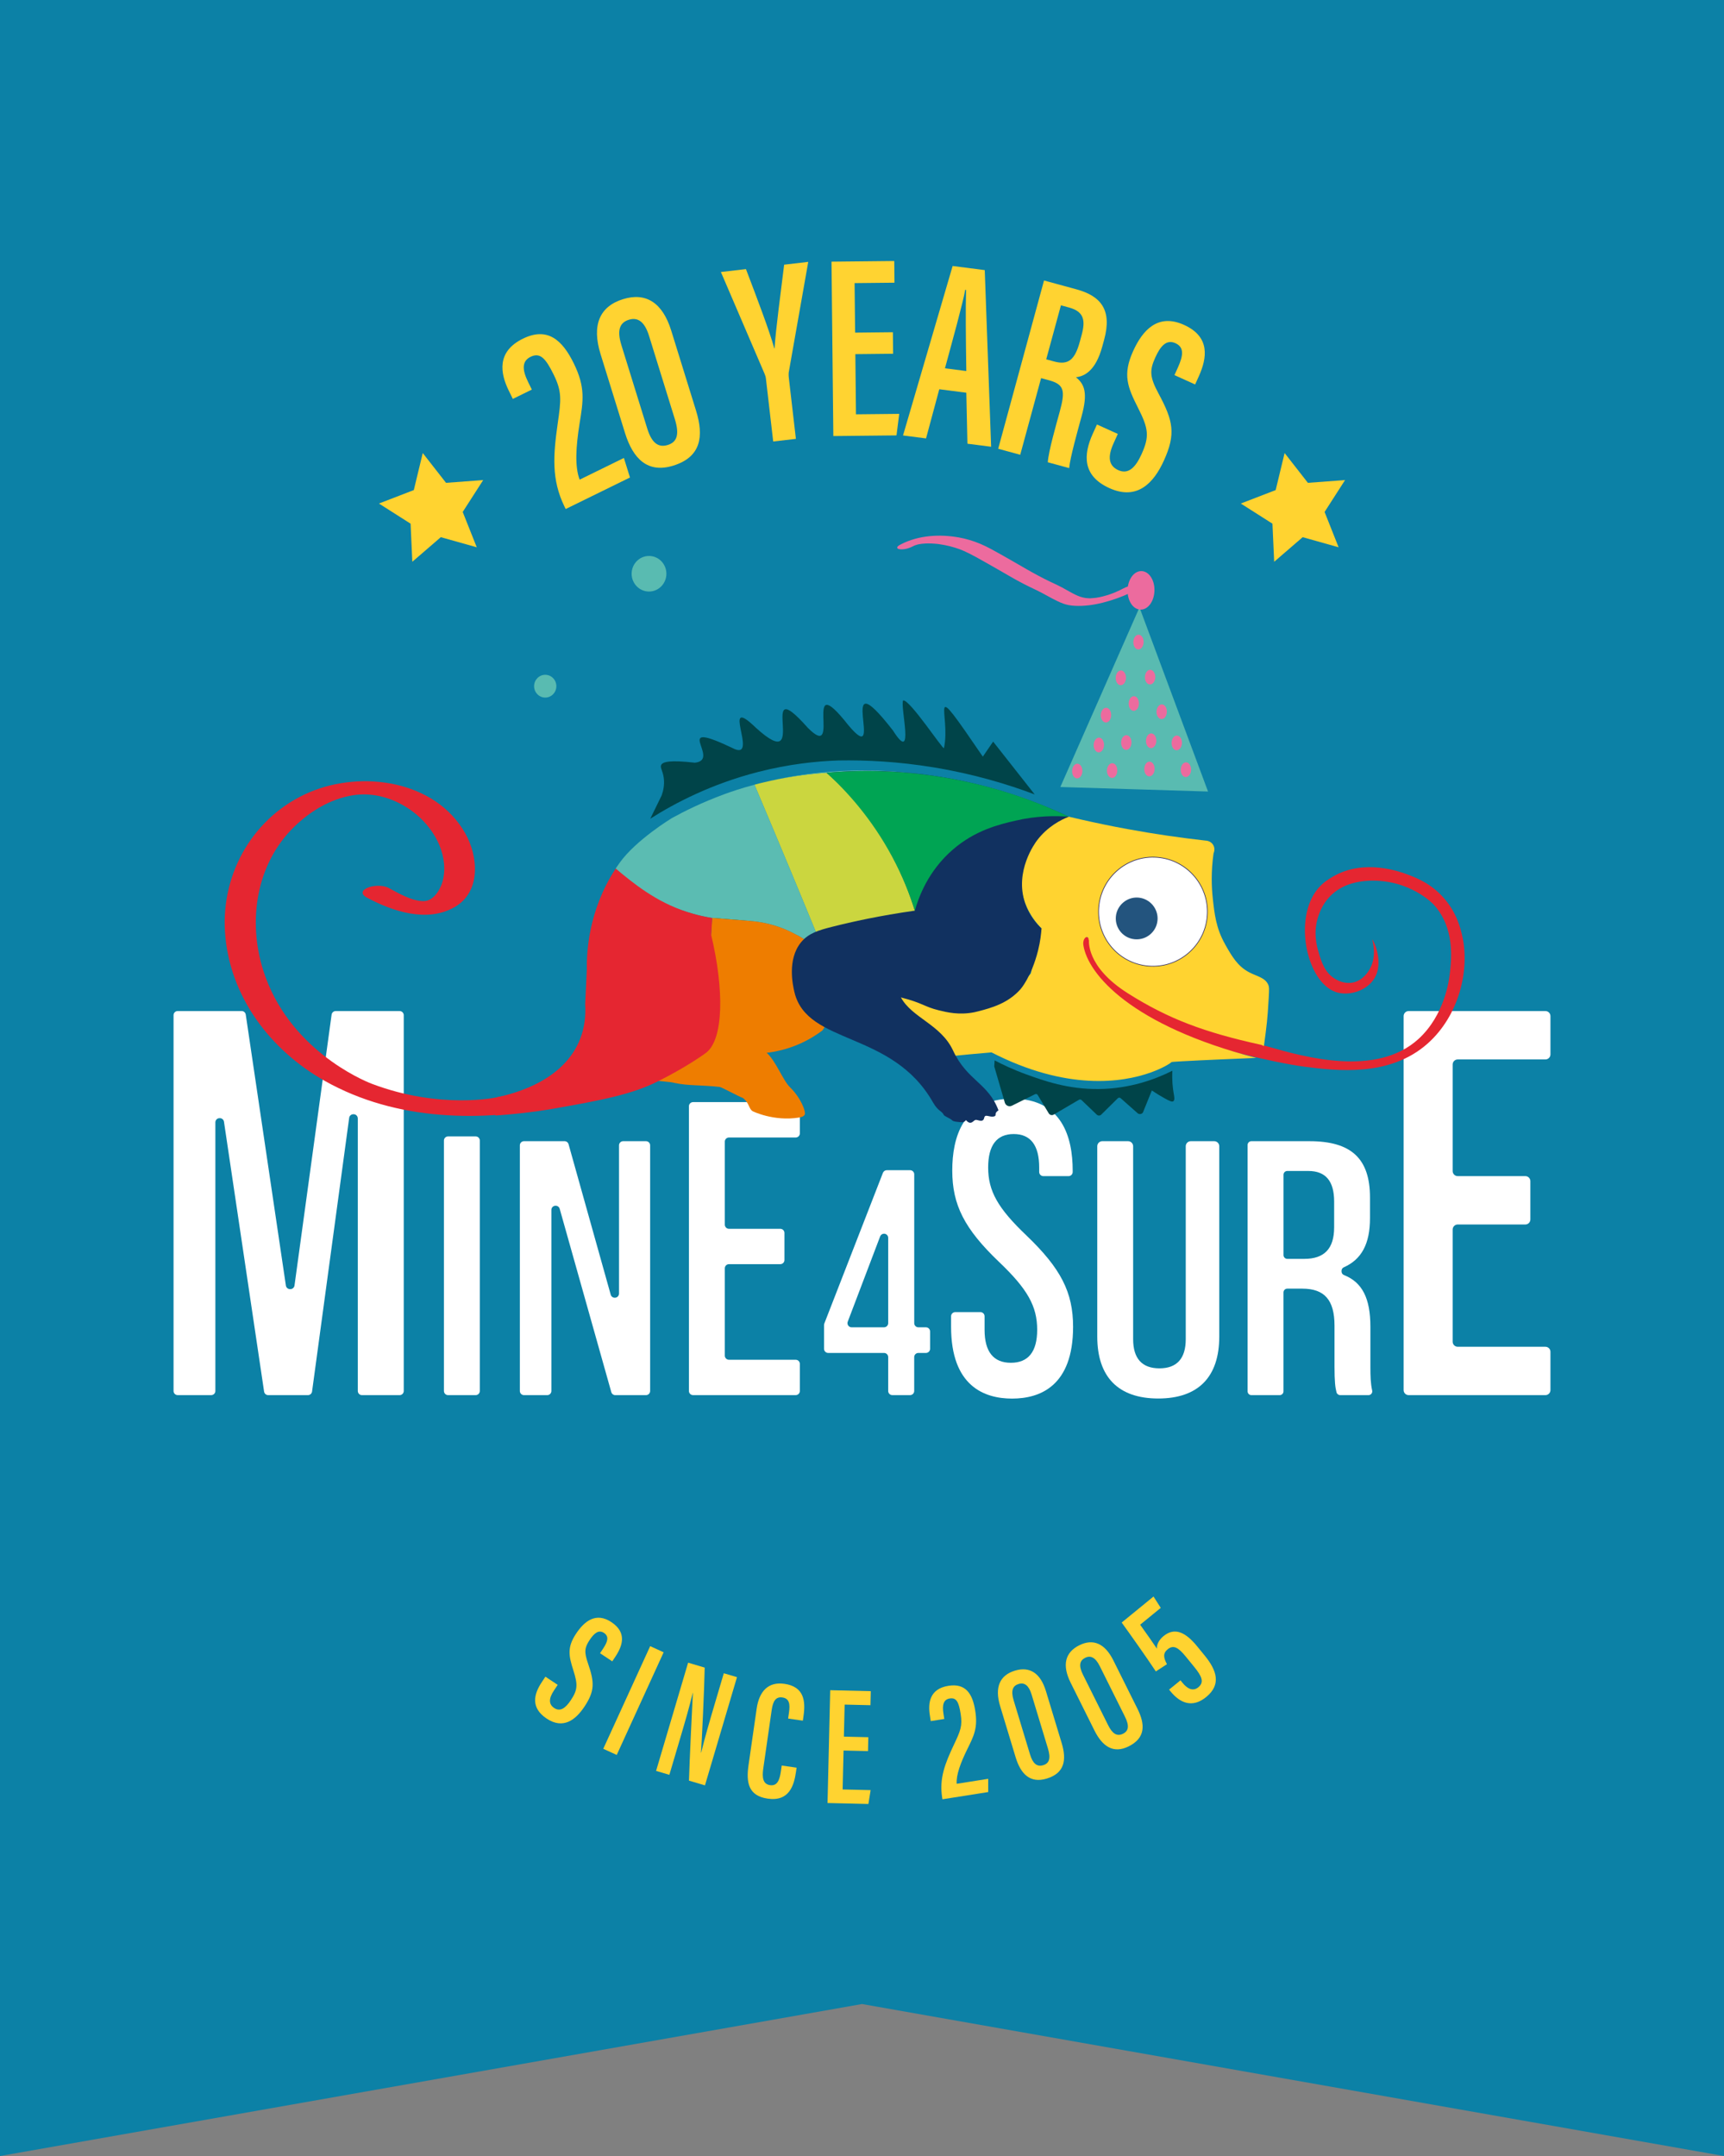 <svg width="1202" height="1503" viewBox="0 0 1202 1503" fill="none" xmlns="http://www.w3.org/2000/svg">
<rect x="0" y="0" width="1202" height="1503" fill="#808080" stroke="none"/>
<g clip-path="url(#clip0_2_604)">
<path d="M1202 1503L601 1397.04L0 1503V698.52V0H601H1202V698.52V1503Z" fill="#0C81A6"/>
<path d="M249.47 779.66V969.68C249.47 971.28 250.77 972.57 252.36 972.57H278.61C280.21 972.57 281.5 971.27 281.5 969.68V707.71C281.5 706.11 280.2 704.82 278.61 704.82H234.07C232.62 704.82 231.4 705.89 231.2 707.32L205.33 896.17C205.13 897.6 203.91 898.67 202.46 898.67H202.18C200.75 898.67 199.53 897.62 199.32 896.2L171.34 707.28C171.13 705.86 169.91 704.81 168.48 704.81H123.89C122.29 704.81 121 706.11 121 707.7V969.67C121 971.27 122.3 972.56 123.89 972.56H147.27C148.87 972.56 150.16 971.26 150.16 969.67V782.38C150.16 780.78 151.46 779.49 153.05 779.49H153.3C154.73 779.49 155.95 780.54 156.16 781.96L184.13 970.1C184.34 971.52 185.56 972.57 186.99 972.57H214.7C216.15 972.57 217.37 971.5 217.57 970.06L243.45 779.26C243.64 777.83 244.87 776.75 246.32 776.75H246.56C248.16 776.75 249.45 778.05 249.45 779.64L249.47 779.66Z" fill="white"/>
<path d="M429 972.57H450.4C452 972.57 453.29 971.27 453.29 969.68V798.43C453.29 796.83 451.99 795.54 450.4 795.54H434.48C432.88 795.54 431.59 796.84 431.59 798.43V901.77C431.59 903.37 430.29 904.66 428.7 904.66H428.59C427.29 904.66 426.15 903.8 425.8 902.55L396.41 797.65C396.06 796.4 394.92 795.54 393.62 795.54H365.34C363.74 795.54 362.45 796.84 362.45 798.43V969.68C362.45 971.28 363.75 972.57 365.34 972.57H381.54C383.14 972.57 384.43 971.27 384.43 969.68V843.42C384.43 841.82 385.73 840.53 387.32 840.53H387.43C388.73 840.53 389.86 841.39 390.22 842.64L426.21 970.47C426.56 971.72 427.7 972.58 429 972.58V972.57Z" fill="white"/>
<path d="M557.67 790.06V771.19C557.67 769.59 556.37 768.3 554.78 768.3H483.22C481.62 768.3 480.33 769.6 480.33 771.19V969.67C480.33 971.27 481.63 972.56 483.22 972.56H554.78C556.38 972.56 557.67 971.26 557.67 969.67V950.8C557.67 949.2 556.37 947.91 554.78 947.91H508.24C506.64 947.91 505.35 946.61 505.35 945.02V884.16C505.35 882.56 506.65 881.27 508.24 881.27H544.04C545.64 881.27 546.93 879.97 546.93 878.38V859.51C546.93 857.91 545.63 856.62 544.04 856.62H508.24C506.64 856.62 505.35 855.32 505.35 853.73V795.86C505.35 794.26 506.65 792.97 508.24 792.97H554.78C556.38 792.97 557.67 791.67 557.67 790.08V790.06Z" fill="white"/>
<path d="M645.6 925.29H640.31C638.71 925.29 637.42 923.99 637.42 922.4V818.65C637.42 817.05 636.12 815.76 634.53 815.76H618.29C617.1 815.76 616.03 816.49 615.59 817.6L574.73 922.64C574.6 922.97 574.53 923.33 574.53 923.69V940.27C574.53 941.87 575.83 943.16 577.42 943.16H616.37C617.97 943.16 619.26 944.46 619.26 946.05V969.67C619.26 971.27 620.56 972.56 622.15 972.56H634.51C636.11 972.56 637.4 971.26 637.4 969.67V946.05C637.4 944.45 638.7 943.16 640.29 943.16H645.58C647.18 943.16 648.47 941.86 648.47 940.27V928.18C648.47 926.58 647.17 925.29 645.58 925.29H645.6ZM616.37 925.29H593.77C591.74 925.29 590.35 923.26 591.06 921.37L613.66 861.9C614.09 860.78 615.16 860.03 616.37 860.03C617.97 860.03 619.26 861.33 619.26 862.92V922.39C619.26 923.99 617.96 925.28 616.37 925.28V925.29Z" fill="white"/>
<path d="M715.66 861.27C695.7 842.28 688.96 830.32 688.96 813.86C688.96 798.4 694.95 790.56 706.75 790.56C718.55 790.56 724.54 798.4 724.54 813.86V817.01C724.54 818.61 725.84 819.9 727.43 819.9H745C746.6 819.9 747.89 818.6 747.89 817.01V815.96C747.89 793.13 740.61 765.91 705.91 765.91C671.21 765.91 663.93 793.13 663.93 815.96C663.93 839.99 672.44 856.64 696.44 879.61C716.4 898.6 723.14 910.56 723.14 927.02C723.14 942.28 716.97 950.02 704.8 950.02C692.63 950.02 686.46 942.28 686.46 927.02V917.59C686.46 915.99 685.16 914.7 683.57 914.7H666C664.4 914.7 663.11 916 663.11 917.59V924.93C663.11 966.29 686.24 974.98 705.64 974.98C725.04 974.98 748.17 966.3 748.17 924.93C748.17 900.9 739.66 884.25 715.66 861.28V861.27Z" fill="white"/>
<path d="M846.56 795.54H830.24C828.29 795.54 826.72 797.12 826.72 799.06V933.54C826.72 947.04 820.55 953.89 808.38 953.89C796.21 953.89 790.04 947.04 790.04 933.54V799.06C790.04 797.11 788.46 795.54 786.52 795.54H768.55C766.6 795.54 765.03 797.12 765.03 799.06V931.72C765.03 959.98 779.74 974.92 807.56 974.92C835.38 974.92 850.09 959.98 850.09 931.72V799.06C850.09 797.11 848.51 795.54 846.57 795.54H846.56Z" fill="white"/>
<path d="M934.4 972.57H954.13C955.82 972.57 957.07 971 956.7 969.35C955.58 964.35 955.46 959.19 955.46 953.07V924.94C955.46 905.02 949.77 893.89 937.02 888.85C936.01 888.45 935.35 887.48 935.35 886.39V885.87C935.35 884.83 935.96 883.88 936.92 883.46C949.38 877.93 955.18 867.03 955.18 849.15V834.83C955.18 807.66 942.15 795.54 912.93 795.54H872.49C871.03 795.54 869.85 796.72 869.85 798.18V969.93C869.85 971.39 871.03 972.57 872.49 972.57H892.22C893.68 972.57 894.86 971.39 894.86 969.93V900.98C894.86 899.52 896.04 898.34 897.5 898.34H907.97C923.51 898.34 930.44 906.3 930.44 924.16V952.81C930.44 963.07 930.97 967.38 931.84 970.61C932.15 971.76 933.2 972.56 934.39 972.56L934.4 972.57ZM930.18 855.66C930.18 870.41 923.37 877.58 909.36 877.58H897.52C896.06 877.58 894.88 876.4 894.88 874.94V818.94C894.88 817.48 896.06 816.3 897.52 816.3H912.12C924.28 816.3 930.19 823.3 930.19 837.69V855.66H930.18Z" fill="white"/>
<path d="M1081 735.02V708.34C1081 706.39 1079.42 704.82 1077.48 704.82H982.15C980.2 704.82 978.63 706.4 978.63 708.34V969.05C978.63 971 980.21 972.57 982.15 972.57H1077.48C1079.43 972.57 1081 970.99 1081 969.05V942.37C1081 940.42 1079.42 938.85 1077.48 938.85H1016.34C1014.39 938.85 1012.82 937.27 1012.82 935.33V857.13C1012.82 855.18 1014.4 853.61 1016.34 853.61H1063.48C1065.43 853.61 1067 852.03 1067 850.09V823.41C1067 821.46 1065.42 819.89 1063.48 819.89H1016.34C1014.39 819.89 1012.82 818.31 1012.82 816.37V742.07C1012.82 740.12 1014.4 738.55 1016.34 738.55H1077.48C1079.43 738.55 1081 736.97 1081 735.03V735.02Z" fill="white"/>
<path d="M331.64 792.2H312.41C310.814 792.2 309.52 793.494 309.52 795.09V969.68C309.52 971.276 310.814 972.57 312.41 972.57H331.64C333.236 972.57 334.53 971.276 334.53 969.68V795.09C334.53 793.494 333.236 792.2 331.64 792.2Z" fill="white"/>
<path d="M817.4 746.42C805.51 752.39 787.88 758.91 766.28 759.18C744.52 759.45 727.45 753.28 715.81 749.07C706.37 745.66 698.78 742.01 693.47 739.21C693.38 740.61 693.29 742 693.2 743.4C695.66 751.84 698.12 760.27 700.59 768.71C701.24 770.78 703.57 771.77 705.51 770.81L721.68 762.79C722.33 762.47 723.12 762.7 723.49 763.32L731.2 776.13C731.92 777.32 733.46 777.71 734.65 777.01L752.28 766.67C752.86 766.33 753.58 766.42 754.07 766.88L764.71 777.07C765.57 777.89 766.93 777.88 767.77 777.05L779.36 765.61C779.9 765.08 780.76 765.05 781.33 765.56L793.11 775.99C794.24 776.99 795.99 776.79 796.86 775.55C798.93 770.43 801.01 765.32 803.08 760.2C806.5 762.49 809.44 764.22 811.58 765.42C815.91 767.85 817.26 768.25 818.06 767.69C819.26 766.85 818.67 764.24 818.26 761.88C817.62 758.17 817.06 752.99 817.4 746.42Z" fill="#004449"/>
<path d="M643.26 665.97C643.09 668 641.28 669.6 639.21 669.43L574.86 664.35C573.46 660.9 572.05 657.5 570.61 654.05C564.16 638.28 557.63 622.51 551.06 606.68C542.7 586.66 534.38 566.78 526.03 547.03C528.02 546.45 530.14 545.93 532.38 545.43C538.86 543.84 545.88 542.45 553.36 541.25C561.5 540 569.19 539.17 576.31 538.71C579.92 541.91 583.54 545.07 587.15 548.27C588.64 549.28 591.61 551.36 595.13 554.2C599.33 557.6 603.23 561.23 606.77 565.03C637.13 597.39 644.69 642.3 643.25 665.98L643.26 665.97Z" fill="#CBD63F"/>
<path d="M570.61 654.05C571.77 657.33 573.21 660.79 574.86 664.35L573.17 664.23C571.01 662.3 567.62 659.44 563.36 656.51C561.75 655.44 560.14 654.36 558.47 653.41C557.34 652.66 556.2 652.04 555 651.54C545.7 646.36 534.97 642.93 522.66 641.96L496.49 639.91V639.95C495.67 639.85 494.86 639.7 494.05 639.52C492.98 639.34 491.83 639.11 490.56 638.82C489.79 638.68 488.9 638.48 488.1 638.29C487.04 638.07 485.56 637.67 483.71 637.13C483.58 637.11 483.45 637.1 483.24 637.03C479.78 636.07 475.29 634.68 470.39 632.72C450.45 624.77 436.7 612.33 429.97 606.16C429.93 606.11 429.94 606.03 429.86 606.01C429.62 605.81 429.34 605.64 429.23 605.49C429.54 605.09 429.76 604.73 430.08 604.24C430.08 604.24 431.09 602.8 432.05 601.43C443.42 585.49 468.39 570.34 468.39 570.34C476.68 565.75 489.2 559.47 505.11 553.61C509.09 552.14 516.25 549.64 526.04 547.03C534.39 566.78 542.71 586.67 551.07 606.68C557.64 622.5 564.17 638.28 570.62 654.05H570.61Z" fill="#5BBCB2"/>
<path d="M723.45 563.61C678.11 548.47 636.14 551.38 606.78 565.02C603.24 561.22 599.34 557.59 595.14 554.19C591.61 551.35 588.65 549.28 587.16 548.26C583.55 545.06 579.93 541.9 576.32 538.7C569.2 539.16 561.5 539.99 553.37 541.24C545.89 542.44 538.87 543.83 532.39 545.42C560.38 538.54 605.26 532.21 657.8 542.44C674.1 545.66 697.17 551.59 723.45 563.6V563.61Z" fill="#5BBCB2"/>
<path d="M520.05 641.75C518.21 641.81 516.31 641.79 514.28 641.7H514.21C508.99 641.55 502.98 641.08 496.55 639.96H496.48V639.89L520.04 641.75H520.05Z" fill="#008D67"/>
<path d="M841.92 638.61C840.26 659.61 821.83 675.34 800.83 673.68C779.77 672.01 764.17 653.59 765.83 632.59C767.5 611.53 785.8 595.78 806.86 597.45C827.86 599.11 843.59 617.54 841.92 638.61Z" fill="#FFD330"/>
<path d="M841.92 638.61C840.26 659.61 821.83 675.34 800.83 673.68C779.77 672.01 764.17 653.59 765.83 632.59C767.5 611.53 785.8 595.78 806.86 597.45C827.86 599.11 843.59 617.54 841.92 638.61Z" fill="white" stroke="#23547E" stroke-width="0.9" stroke-miterlimit="10"/>
<path d="M777.99 639.11C777.35 647.18 783.34 654.15 791.33 654.78C799.4 655.42 806.41 649.47 807.05 641.41C807.68 633.49 801.7 626.37 793.63 625.73C785.64 625.1 778.62 631.19 777.99 639.11Z" fill="#23547E"/>
<path d="M841.92 638.61C840.26 659.61 821.83 675.34 800.83 673.68C779.77 672.01 764.17 653.59 765.83 632.59C767.5 611.53 785.8 595.78 806.86 597.45C827.86 599.11 843.59 617.54 841.92 638.61Z" fill="white" stroke="#272460" stroke-width="0.88" stroke-miterlimit="10"/>
<path d="M750.2 651.94C744.4 655.68 747.03 673.4 754.94 685.65C760.26 693.89 767.29 698.99 796.06 710.73C820.77 720.81 836.9 727.31 864.09 734.23C879.66 738.19 898.33 742.2 909.77 743.65C931.49 746.4 968.84 751.14 995.46 727.39C1017.28 707.93 1024.84 676.27 1019.54 652.64C1018.36 647.37 1015.73 636.27 1006.52 625.87C997.71 615.91 987.64 611.99 981.72 609.77C976.29 607.73 951.1 598.27 929.21 611.18C926.34 612.87 922.39 615.2 918.74 619.64C901.46 640.69 911.18 684.68 931.32 691.56C940.07 694.55 952.2 691.02 957.78 682.76C965.63 671.13 957.28 654.86 956.82 654.93C956.46 654.99 960.38 665.48 955.29 675.03C954.52 676.47 950.82 683.41 943.24 684.94C937.48 686.1 932.77 683.49 931.16 682.58C923.58 678.24 921.18 670.11 919.4 664.04C918.07 659.51 915.34 649.75 919.26 638.37C920.22 635.6 922.67 628.75 929.22 623.03C937.69 615.63 947.92 614.56 951.6 614.17C951.6 614.17 953.04 614.02 954.49 613.96C983.21 612.84 999.53 630.54 999.53 630.54C1014.58 646.87 1011.96 669.09 1010.8 678.97C1010.27 683.44 1007.21 707.57 989.06 724.22C959.63 751.2 909.01 736.73 884.28 729.67C850.87 720.12 825.5 703.46 811.34 693.99C774.88 669.62 757.44 647.26 750.2 651.93V651.94Z" fill="#E52631"/>
<path d="M800.83 673.67C779.77 672 764.17 653.58 765.83 632.58C767.5 611.52 785.8 595.77 806.86 597.44C827.86 599.1 843.59 617.53 841.92 638.6C840.26 659.6 821.83 675.33 800.83 673.67ZM854.12 658.18C847.83 647.04 846.75 637.14 845.55 626.07C844.75 618.67 844.26 607.89 846.1 594.88C846.19 594.7 847.56 591.74 845.78 588.9C844.01 586.07 840.77 586 840.56 586C823.4 584.08 805.19 581.48 786.1 577.97C763.65 573.85 742.74 569 723.51 563.82C719.58 572.7 717.32 580.45 715.97 586.12C712.62 600.16 708.61 616.13 715.67 631.96C718.84 639.07 723.13 644.17 726.14 647.26C726.14 647.26 725.39 650.8 725.36 651.07C724.81 653.32 724.31 655.35 723.7 657.85C719.24 676.14 719.03 677.51 718.78 678.3C718.78 678.3 718.74 678.42 718.7 678.53C718.23 679.87 699.3 700.97 654.39 698.6C630.15 697.32 619.77 690.07 615.88 694.92C612.64 698.97 615.12 709.87 638.43 739.14C650.76 737.58 663.37 736.18 676.26 734.96C681.32 734.48 686.33 734.04 691.31 733.64C743.67 760.54 782.45 754.71 802.16 747.71C811.18 744.48 816.2 741.08 816.73 740.44C816.95 740.25 819.95 740.08 824.39 739.82C837.9 739.05 865.03 737.94 873.41 737.58H873.54C875.04 737.58 875.92 737.51 875.92 737.51C788.98 714.94 758.64 679.38 755.36 659.01C754.51 653.44 759.11 651.15 759.04 655.5L759.26 655.31C759.26 655.31 756.84 673.87 786.48 692.52C814.5 710.23 839.77 719.7 879.03 728.31C879.17 728.32 879.36 728.4 879.5 728.42C880.07 728.7 880.65 728.97 881.22 729.25C882.17 722.54 882.85 716.84 883.33 712.45C883.84 707.74 884.08 703.77 884.55 695.82C884.95 689.12 884.91 687.99 884.25 686.49C882.01 681.43 876.42 680.69 870.93 677.8C862.75 673.49 858.81 666.52 854.11 658.2L854.12 658.18Z" fill="#FFD330"/>
<path d="M777.99 639.11C777.35 647.18 783.34 654.15 791.33 654.78C799.4 655.42 806.41 649.47 807.05 641.41C807.68 633.49 801.7 626.37 793.63 625.73C785.64 625.1 778.62 631.19 777.99 639.11Z" fill="#23547E"/>
<path d="M721.42 553.83C711.76 541.55 702.09 529.26 692.43 516.98C690.03 520.48 687.63 523.97 685.24 527.47C644.96 468.44 663.3 497.71 658.14 521.52C657.48 522.82 634.32 487.58 629.7 488.26C627.33 492.01 638.22 533.93 622.64 509.32C580.79 455.43 618.7 538.03 591.51 505.58C557.95 462.95 587.92 532.25 563.29 507.44C525.68 465.02 566.18 542.86 527.11 507.42C501.88 482.96 528.57 528.88 512.36 522.25C465.64 499.79 503.6 529.72 484.46 531.69C467.33 529.75 462.03 530.98 460.98 533.3C460.1 535.24 462.09 537.19 462.77 542.22C463.44 547.17 462.4 551.48 461.31 554.52C458.67 559.92 456.02 565.33 453.38 570.73C470.67 559.76 495.98 546.5 528.62 538.13C549.86 532.69 568.99 530.65 584.62 530.13C603.38 529.8 625.95 530.82 651.16 534.98C678.97 539.56 702.63 546.73 721.45 553.83H721.42Z" fill="#004449"/>
<path d="M561.05 777.03C560.37 778.44 558.45 778.84 556.95 779.08C539.43 781.87 524.91 774.71 524.91 774.71C521.99 773.16 522.71 769.19 518 765.44C515.28 764.5 504.66 758.69 501.94 757.75C487.24 756.14 480.38 757.06 470.46 754.95C469.99 754.85 468.88 754.55 467.38 754.37C465.7 754.17 462.87 753.88 459.23 753.52L458.83 753.49C470.29 747.67 480.23 739.76 490.88 727.97L495.77 651.59L496.49 639.96V639.89L522.69 641.96C534.98 642.93 545.71 646.36 555.02 651.51C556.27 652.08 557.37 652.72 558.47 653.41C558.47 653.41 561.2 655 563.39 656.52C574.27 664.05 579.04 678.07 579.04 678.07C582.19 687.34 581.53 695.37 580.93 699.35C579.55 708.5 575.71 715.02 573.44 718.32C569.46 721.33 564.14 724.76 557.48 727.7C548.55 731.63 540.44 733.24 534.52 733.93C540.83 739.41 545.89 753.13 550.67 757.8C558.53 765.48 562.02 775.08 561.07 777.03H561.05Z" fill="#EE7D00"/>
<path d="M492.42 733.79C490.1 735.62 476.96 744.72 459.27 753.51C459.25 753.51 459.06 753.61 458.92 753.69C441 762.87 419.34 767 385.45 772.95C372.29 775.24 358.59 776.74 345.4 777.66L346.4 764.97C384.55 756.78 410.17 735.16 407.99 700L409.13 676.18C408.95 663.87 410.22 634.89 428.95 606C429.03 605.8 429.18 605.68 429.26 605.48C429.38 605.63 429.64 605.78 429.9 606.01C429.97 606.01 429.96 606.08 430.03 606.16C441.26 615.4 457.31 628.84 479.32 635.81C480.64 636.25 481.97 636.63 483.3 637.01C483.5 637.09 483.63 637.1 483.77 637.12C485.23 637.57 486.69 637.96 488.16 638.28C488.96 638.48 489.83 638.68 490.63 638.82C491.83 639.12 492.97 639.34 494.11 639.5C494.91 639.7 495.72 639.83 496.52 639.96V639.89H496.59L496.57 640.09L495.85 651.79C505.01 690.19 504.48 724.31 492.42 733.81V733.79Z" fill="#E52631"/>
<path d="M726.15 647.25C725.9 651.02 725.31 656.37 723.75 662.61C719.17 680.92 711.57 689.53 711.57 689.53C702.73 699.54 691.08 702.62 682.34 704.93C681.74 705.09 680.72 705.36 679.35 705.64C668.68 707.79 660.12 705.66 654.55 704.3C644.26 701.8 643.53 699.22 628.13 695.33C636.01 709.72 655.99 714.11 664.5 732.37C674.29 753.39 689.01 754.93 696.16 774.04C692.94 776.17 694.89 777.14 693.68 778.03C691.76 779.07 689.13 777.8 687.57 777.82C685.93 777.85 686.49 779.9 685.43 780.81C684.38 781.87 682.01 780.91 680.8 780.68C679.26 780.39 678.37 782.68 676.49 782.7C675.34 782.71 674.33 781.85 673.52 780.84C672.76 781.92 671.45 782.5 670.13 782.34C668.81 782.18 664.15 782 663.67 780.76C662.7 779.9 659.12 778.34 658.15 777.48C656.63 774.12 654.23 775.04 650.51 768.51C621.91 718.2 562.88 728.77 553.93 691.79C552.77 687 548.69 668.83 558.51 656.88C563.73 650.53 570.82 648.45 580.2 646.08C594.21 642.53 613.66 638.25 637.86 634.83C630.82 612.11 617.83 582.37 592.82 554.86C587.35 548.84 581.79 543.47 576.32 538.7C588.61 537.61 601.87 537.14 615.95 537.63C669.79 539.52 713.99 554.74 745.2 569.33C739.64 571.52 730.44 576.17 723.13 585.74C721.73 587.57 707.13 607.33 714.74 629.67C717.72 638.4 722.96 644.21 726.15 647.25Z" fill="#113160"/>
<path d="M346.4 764.96C346.4 764.96 307.16 773.68 259.22 755.52C252.62 753.02 200.75 731.03 183.5 676.35C172.66 641.99 178.54 602.47 204.86 576.62C216.03 565.65 230.45 556.84 246.1 554.39C260.89 552.07 275.6 556.75 287.52 565.57C301.71 576.08 312.59 594.22 309.08 612.39C307.82 618.91 302.81 628.23 295.29 628.19C287.05 628.15 278.06 622.79 271.02 619.02C266.89 616.81 259.86 617.12 255.72 619.12C251.68 621.07 252.05 623.72 255.76 625.71C273.72 635.34 297.77 643.42 316.98 632.34C335.38 621.73 333.59 597.29 324.43 581.02C303.57 543.94 252.15 536.79 215.77 552.31C177.21 568.76 154.21 608.06 156.86 649.58C159.71 694.29 188.3 732.09 226.58 753.59C276.46 781.6 335.85 782.45 390.64 771.01C392.95 770.53 395.75 768.95 395.77 766.96C395.77 766.96 395.82 765.82 394.48 764.61C385.28 756.31 346.4 764.95 346.4 764.95V764.96Z" fill="#E52631"/>
<path d="M576.32 538.71C598.2 536.83 628.01 536.48 662.53 542.71C697.3 548.98 725.28 559.85 745.19 569.33C736.38 568.65 723.17 568.55 707.75 572.15C696.92 574.68 680.09 578.61 664.27 592.31C647.05 607.23 640.42 625.6 637.84 634.83C634.31 623.6 629.29 610.78 622.03 597.25C607.61 570.36 590.04 551.24 576.31 538.71H576.32Z" fill="#00A453"/>
<path d="M394.41 354.86L393.51 353.03C384.43 334.24 385.7 317.52 388.83 295.3C391.25 278.67 391.85 273.01 386.05 261.19C380.39 249.64 376.52 245.52 369.93 248.75C363.9 251.71 363.91 257.55 368.21 266.31L370.8 271.59L357.55 278.09L354.74 272.37C348.86 260.39 346.02 245.2 364.54 236.12C381.74 227.68 392.05 237.02 400.03 253.28C408.27 270.08 406.67 279.38 404.04 295.53C401.55 311.41 400.64 325.22 404.14 334.38L434.99 319.25L439.23 332.87L394.39 354.86H394.41Z" fill="#FFD331"/>
<path d="M467.99 230.46L485.27 286.2C490.86 304.22 488.8 318.59 469.42 324.6C451.54 330.14 441.34 319.82 435.75 301.8L418.72 246.86C412.42 226.54 418.14 213.59 434.39 208.55C450.3 203.62 461.93 210.92 467.99 230.46ZM433.22 240.5L451.26 298.7C454.24 308.32 458.64 312.35 465.58 310.2C472.19 308.15 473.76 302.67 470.52 292.21L452.53 234.17C449.55 224.55 444.92 220.9 438.47 222.9C432.2 224.84 429.97 229.99 433.23 240.5H433.22Z" fill="#FFD331"/>
<path d="M539.09 307.78L534.02 264.03C533.85 262.57 533.57 261.74 532.98 260.36L502.62 189.62L520.09 187.6C527.68 207.55 536.57 230.84 539.86 242.9L540.04 242.88C540.88 229.44 544.23 205.01 546.72 184.51L563.52 182.56L549.91 259.68C549.83 260.55 549.78 261.67 550.04 263.9L554.91 305.94L539.08 307.77L539.09 307.78Z" fill="#FFD331"/>
<path d="M622.7 246.6L596.36 246.88L596.8 288.83L626.96 288.51L625.05 303.52L581.02 303.98L579.74 182.41L623.49 181.95L623.65 197.07L595.83 197.36L596.2 231.88L622.54 231.6L622.7 246.59V246.6Z" fill="#FFD331"/>
<path d="M654.88 271.36L645.65 305.63L629.6 303.57L664.19 185.43L686.58 188.3L691.03 311.44L674.5 309.32L673.73 273.77L654.87 271.35L654.88 271.36ZM673.72 258.66C673.38 235.2 673.19 214.96 673.57 202.1L672.97 202.02C671.25 211.64 664.05 237.52 658.84 256.75L673.72 258.66Z" fill="#FFD331"/>
<path d="M725.87 263.6L711.32 317.03L695.95 312.84L727.91 195.54L750.52 201.7C767.87 206.43 775.4 216.36 769.84 236.75L768.52 241.59C763.85 258.73 755.89 262.37 750.16 262.98C756.27 267.89 758.49 274.09 754.18 289.92C751.47 299.86 746.14 318.74 745.43 326.32L730.54 322.26C731 314.67 736.59 295.3 738.88 286.9C742.88 272.22 741.97 267.98 731.25 265.06L725.89 263.6H725.87ZM729.44 250.49L734.94 251.99C744.94 254.71 749.44 250.78 752.89 238.12L754.12 233.59C756.78 223.83 756.12 217.32 745.49 214.42L739.7 212.84L729.44 250.49Z" fill="#FFD331"/>
<path d="M779.35 302.5L776.34 309.17C772.2 318.34 772.82 324.64 779.69 327.75C786.72 330.93 791.73 325.88 795.92 316.6C801.5 304.25 800.8 298.8 793.46 284.34C786.07 269.73 782.63 261.15 790.02 244.78C796.51 230.42 807.16 218.13 825.6 226.52C843.93 234.86 841.61 249.54 835.79 262.42L833.26 268.01L818.85 261.5L821.2 256.31C824.97 247.97 825.85 242.1 819.51 239.24C813.24 236.41 809.08 241.27 805.5 249.18C801.49 258.05 801.43 262.67 807.79 274.41C818.08 293.5 819.86 302.56 811.51 321.03C804.43 336.69 792.89 349.05 773.5 340.28C754.55 331.72 755.28 317 761.88 302.41L764.81 295.92L779.33 302.48L779.35 302.5Z" fill="#FFD331"/>
<path d="M388.84 1174.54L386.22 1178.48C382.62 1183.9 382.35 1188 386.42 1190.7C390.58 1193.46 394.3 1190.76 397.95 1185.28C402.81 1177.97 402.93 1174.42 399.75 1164.42C396.55 1154.32 395.25 1148.48 401.69 1138.79C407.34 1130.29 415.42 1123.56 426.32 1130.84C437.16 1138.09 434.14 1147.22 429.08 1154.84L426.88 1158.15L418.36 1152.49L420.4 1149.42C423.68 1144.49 424.85 1140.83 421.11 1138.34C417.4 1135.88 414.23 1138.55 411.13 1143.22C407.65 1148.47 407.12 1151.41 409.96 1159.58C414.54 1172.85 414.73 1178.82 407.47 1189.75C401.32 1199.01 392.65 1205.7 381.19 1198.08C369.98 1190.63 371.99 1181.31 377.72 1172.68L380.27 1168.84L388.86 1174.55L388.84 1174.54Z" fill="#FFD330"/>
<path d="M462.7 1151.85L429.99 1223.4L420.61 1219.11L453.32 1147.56L462.7 1151.85Z" fill="#FFD330"/>
<path d="M457.43 1234.53L479.76 1159.09L491.32 1162.51C491.13 1175.55 489.23 1216.55 488.74 1221.74L488.88 1221.78C491.25 1211.99 494.32 1201.36 497.98 1189L504.65 1166.45L513.84 1169.17L491.51 1244.61L480.36 1241.31C480.67 1229.24 482.81 1184.81 483.09 1180.15L482.98 1180.12C480.8 1189.39 477.6 1200.4 473.58 1213.98L466.69 1237.26L457.42 1234.52L457.43 1234.53Z" fill="#FFD330"/>
<path d="M555.39 1232.28L554.98 1235.15C553.64 1244.47 550.37 1256.04 535.26 1253.86C521.55 1251.89 520.2 1242.26 521.88 1230.57L527.55 1191.16C529.31 1178.95 535.67 1172.2 546.93 1173.83C560.57 1175.79 561.74 1185.67 560.23 1196.21L559.76 1199.51L549.49 1198.03L550.12 1193.65C550.92 1188.06 550.4 1184.04 545.5 1183.33C540.78 1182.65 538.91 1186.04 538.04 1192.02L532.16 1232.88C531.26 1239.11 531.9 1243.74 536.88 1244.46C541.83 1245.17 543.54 1241.13 544.47 1234.68L545.03 1230.78L555.38 1232.27L555.39 1232.28Z" fill="#FFD330"/>
<path d="M605.18 1220.72L588.14 1220.32L587.5 1247.46L607.02 1247.92L605.46 1257.59L576.97 1256.92L578.83 1178.27L607.13 1178.94L606.9 1188.72L588.9 1188.3L588.37 1210.63L605.41 1211.03L605.18 1220.73V1220.72Z" fill="#FFD330"/>
<path d="M657.08 1254.31L656.87 1253.01C654.84 1239.66 658.82 1229.56 665 1216.42C669.67 1206.6 671.12 1203.21 669.79 1194.8C668.49 1186.58 666.89 1183.29 662.2 1184.03C657.91 1184.71 656.8 1188.33 657.78 1194.56L658.37 1198.32L648.94 1199.81L648.3 1195.74C646.95 1187.21 648.09 1177.28 661.28 1175.2C673.53 1173.27 678.12 1181.01 679.95 1192.58C681.84 1204.54 679.07 1209.99 674.37 1219.47C669.8 1228.82 666.6 1237.18 667.02 1243.51L688.98 1240.04L689 1249.27L657.08 1254.31Z" fill="#FFD330"/>
<path d="M729.26 1178.96L740.21 1215.1C743.75 1226.79 742.36 1236.07 729.79 1239.88C718.19 1243.39 711.64 1236.67 708.1 1224.98L697.31 1189.36C693.32 1176.19 697.08 1167.83 707.61 1164.64C717.93 1161.52 725.42 1166.29 729.26 1178.96ZM706.72 1185.3L718.15 1223.03C720.04 1229.27 722.87 1231.9 727.37 1230.53C731.65 1229.23 732.7 1225.69 730.64 1218.91L719.24 1181.28C717.35 1175.04 714.37 1172.66 710.19 1173.93C706.13 1175.16 704.66 1178.48 706.72 1185.3Z" fill="#FFD330"/>
<path d="M776.23 1157.44L793.07 1191.24C798.52 1202.17 798.7 1211.56 786.95 1217.41C776.11 1222.81 768.52 1217.28 763.07 1206.36L746.47 1173.05C740.33 1160.73 742.63 1151.86 752.49 1146.95C762.14 1142.14 770.32 1145.6 776.23 1157.44ZM755.07 1167.47L772.66 1202.76C775.57 1208.6 778.79 1210.71 783 1208.61C787.01 1206.61 787.44 1202.95 784.28 1196.61L766.74 1161.42C763.83 1155.59 760.5 1153.74 756.58 1155.69C752.78 1157.58 751.89 1161.11 755.07 1167.48V1167.47Z" fill="#FFD330"/>
<path d="M809.3 1120.87L794.92 1132.62C798.72 1137.87 803.87 1145.19 806.62 1149.33C806.37 1146.58 808 1143.19 811.24 1140.54C818.97 1134.23 826.55 1137.75 834.64 1147.64L839.93 1154.11C848.25 1164.3 851.72 1174.24 840.99 1183.01C831.18 1191.02 822.64 1187.1 816.09 1179.08L815.1 1177.87L823.05 1171.38L824.6 1173.28C827.38 1176.68 831.44 1179.53 835.46 1176.25C839.84 1172.67 837.9 1168.49 832.6 1162L826.66 1154.73C821.72 1148.69 818.25 1146.37 814.15 1149.72C810.75 1152.5 811.13 1155.55 813.62 1160.13L805.87 1165.17C799.91 1156.13 787.66 1138.82 782.06 1131.1L804.25 1112.97L809.3 1120.88V1120.87Z" fill="#FFD330"/>
<path d="M452.5 412.37C459.194 412.37 464.62 406.818 464.62 399.97C464.62 393.122 459.194 387.57 452.5 387.57C445.807 387.57 440.38 393.122 440.38 399.97C440.38 406.818 445.807 412.37 452.5 412.37Z" fill="#59BBB1"/>
<path d="M380.14 486.29C384.426 486.29 387.9 482.735 387.9 478.35C387.9 473.965 384.426 470.41 380.14 470.41C375.855 470.41 372.38 473.965 372.38 478.35C372.38 482.735 375.855 486.29 380.14 486.29Z" fill="#59BBB1"/>
<path d="M264.2 351.02L288.52 341.64L294.75 315.82L310.98 336.59L336.89 334.67L322.61 356.89L332.4 381.52L307.34 374.48L287.47 391.62L286.27 365.06L264.2 351.02Z" fill="#FFD330"/>
<path d="M865.11 351.02L889.42 341.64L895.65 315.82L911.88 336.59L937.8 334.67L923.52 356.89L933.3 381.52L908.25 374.48L888.38 391.62L887.17 365.06L865.11 351.02Z" fill="#FFD330"/>
<path d="M790.77 550.21L739.28 548.64L794.47 423.43L842.26 551.79L790.77 550.21Z" fill="#59BBB1"/>
<path d="M798.27 471.96C798.35 469.12 800 466.88 802 466.94C803.99 467 805.57 469.34 805.49 472.18C805.41 474.98 803.7 477.22 801.7 477.16C799.7 477.1 798.18 474.76 798.27 471.96Z" fill="#EC6B9E"/>
<path d="M806.33 496.04C806.41 493.24 808.12 491 810.12 491.06C812.12 491.12 813.63 493.46 813.55 496.26C813.47 499.1 811.82 501.34 809.82 501.28C807.82 501.22 806.25 498.88 806.33 496.04Z" fill="#EC6B9E"/>
<path d="M816.86 517.78C816.94 514.94 818.6 512.7 820.59 512.76C822.59 512.82 824.16 515.16 824.08 518C824 520.84 822.29 523.08 820.29 523.02C818.29 522.96 816.77 520.62 816.85 517.78H816.86Z" fill="#EC6B9E"/>
<path d="M823.23 536.46C823.31 533.62 824.97 531.38 826.96 531.44C828.96 531.5 830.53 533.84 830.45 536.68C830.37 539.52 828.66 541.76 826.66 541.7C824.66 541.64 823.14 539.3 823.22 536.46H823.23Z" fill="#EC6B9E"/>
<path d="M790.18 447.49C790.26 444.65 791.91 442.41 793.91 442.47C795.91 442.53 797.43 444.87 797.34 447.71C797.26 450.55 795.6 452.79 793.61 452.73C791.61 452.67 790.1 450.33 790.18 447.49Z" fill="#EC6B9E"/>
<path d="M786.16 411.25C786.38 403.83 790.69 397.96 795.92 398.12C801.14 398.28 805.12 404.4 804.9 411.83C804.68 419.26 800.36 425.13 795.14 424.97C789.91 424.81 785.95 418.69 786.17 411.26L786.16 411.25Z" fill="#EC6B9E"/>
<path d="M786.92 490.35C787 487.51 788.65 485.27 790.65 485.33C792.65 485.39 794.17 487.73 794.08 490.57C794 493.37 792.35 495.61 790.35 495.55C788.35 495.49 786.84 493.15 786.92 490.35Z" fill="#EC6B9E"/>
<path d="M747.49 537.43C747.57 534.59 749.22 532.35 751.22 532.41C753.22 532.47 754.74 534.81 754.65 537.65C754.57 540.45 752.92 542.69 750.92 542.63C748.92 542.57 747.41 540.23 747.49 537.43Z" fill="#EC6B9E"/>
<path d="M798.99 516.3C799.07 513.46 800.72 511.22 802.72 511.28C804.72 511.34 806.29 513.68 806.21 516.52C806.13 519.36 804.42 521.6 802.42 521.54C800.42 521.48 798.9 519.14 798.99 516.3Z" fill="#EC6B9E"/>
<path d="M797.81 535.96C797.89 533.12 799.54 530.88 801.54 530.94C803.54 531 805.11 533.34 805.03 536.18C804.95 539.02 803.24 541.26 801.24 541.2C799.24 541.14 797.72 538.8 797.81 535.96Z" fill="#EC6B9E"/>
<path d="M781.66 517.54C781.74 514.7 783.45 512.46 785.45 512.52C787.45 512.58 788.96 514.92 788.88 517.76C788.8 520.6 787.15 522.84 785.15 522.78C783.15 522.72 781.58 520.38 781.66 517.54Z" fill="#EC6B9E"/>
<path d="M771.78 537.07C771.86 534.23 773.57 531.99 775.57 532.05C777.57 532.11 779.08 534.45 779 537.29C778.92 540.13 777.27 542.37 775.27 542.31C773.27 542.25 771.7 539.91 771.78 537.07Z" fill="#EC6B9E"/>
<path d="M762.51 519.24C762.59 516.44 764.3 514.16 766.3 514.22C768.3 514.28 769.81 516.66 769.73 519.46C769.65 522.3 768 524.54 766 524.48C764 524.42 762.43 522.08 762.51 519.24Z" fill="#EC6B9E"/>
<path d="M777.88 472.43C777.96 469.59 779.61 467.35 781.61 467.41C783.61 467.47 785.12 469.81 785.04 472.65C784.96 475.49 783.31 477.73 781.31 477.67C779.31 477.61 777.79 475.27 777.88 472.43Z" fill="#EC6B9E"/>
<path d="M767.5 498.43C767.58 495.63 769.29 493.35 771.29 493.41C773.29 493.47 774.8 495.85 774.72 498.65C774.64 501.49 772.99 503.73 770.99 503.67C768.99 503.61 767.42 501.27 767.5 498.43Z" fill="#EC6B9E"/>
<path d="M782.46 410.59C781.44 411.15 783.66 409.97 782.6 410.51C782.41 410.61 782.21 410.71 782.02 410.81C781.52 411.07 781.02 411.31 780.51 411.56C779.44 412.07 778.36 412.55 777.27 413.02C776.02 413.56 778.71 412.45 777.44 412.95C777.21 413.04 776.98 413.14 776.74 413.23C776.15 413.46 775.56 413.68 774.96 413.9C774.36 414.12 773.75 414.34 773.14 414.54C772.89 414.62 772.65 414.71 772.4 414.79C772.15 414.87 771.9 414.95 771.65 415.03C772.71 414.7 772.98 414.62 772.46 414.78C771.26 415.14 770.06 415.48 768.85 415.79C768.37 415.91 765.99 416.42 768.33 415.94C767.63 416.08 766.92 416.24 766.22 416.37C765.65 416.48 765.07 416.58 764.5 416.67C764.12 416.73 763.73 416.76 763.36 416.84C763.46 416.82 764.93 416.66 763.87 416.76C763.25 416.82 762.62 416.89 762 416.94C761.69 416.96 761.38 416.98 761.08 417C760.9 417.01 760.71 417.02 760.53 417.03C759.93 417.05 760.04 417.05 760.87 417.03C760.81 417.22 757.99 416.97 757.71 416.95C757.37 416.92 757.03 416.89 756.69 416.86C756.83 416.87 757.64 417 756.85 416.86C756.17 416.74 755.5 416.63 754.83 416.47C752.32 415.85 750.12 414.79 747.77 413.56C745.29 412.26 742.89 410.83 740.43 409.5C737.85 408.11 735.17 406.91 732.52 405.66C720.95 400.21 710.11 393.38 698.95 387.15C693.85 384.31 688.73 381.3 683.33 379.05C678.56 377.06 673.59 375.57 668.5 374.66C655.23 372.27 640.54 373.12 628.37 379.34C627.63 379.72 625.99 380.46 625.64 381.38C625.32 382.2 626.01 382.61 626.73 382.77C629.58 383.4 633.5 382.36 636.04 381.06C636.55 380.8 637.07 380.55 637.6 380.31C637.78 380.23 638.87 379.75 637.79 380.22C636.71 380.69 637.81 380.22 638 380.15C638.52 379.96 640.64 379.37 638.27 380.02C638.91 379.85 639.54 379.66 640.18 379.5C640.69 379.38 641.68 379.24 639.63 379.62C639.87 379.58 640.11 379.52 640.35 379.47C640.95 379.35 641.56 379.25 642.17 379.16C643.46 378.95 640.93 379.3 641.81 379.2C642.12 379.17 642.43 379.13 642.74 379.09C643.49 379.01 644.24 378.95 644.99 378.9C645.24 378.88 645.5 378.87 645.75 378.86C645.85 378.86 647.1 378.86 646.18 378.84C645.26 378.82 646.51 378.84 646.61 378.84C646.87 378.84 647.12 378.84 647.38 378.84C648.8 378.84 650.21 378.91 651.62 379.01C652.26 379.06 652.91 379.12 653.55 379.18C653.72 379.2 654.4 379.28 653.55 379.18C653.87 379.22 654.19 379.26 654.51 379.3C655.85 379.48 657.18 379.7 658.51 379.96C660.98 380.44 663.43 381.05 665.84 381.79C668.26 382.54 669.86 383.12 672.06 384.1C677.71 386.63 683.13 389.8 688.52 392.83C694.13 395.99 699.69 399.23 705.27 402.44C710.85 405.65 716.51 408.53 722.33 411.26C727.5 413.69 732.34 416.74 737.5 419.18C739.97 420.35 742.57 421.39 745.28 421.86C748.19 422.37 751.1 422.45 754.05 422.35C760.72 422.12 767.41 420.72 773.78 418.77C780.34 416.76 786.67 414.23 792.68 410.93C793.15 410.67 794.45 409.75 794.24 408.96C794.03 408.17 792.45 408.05 791.9 408.04C788.63 407.95 785.32 409.01 782.48 410.56L782.46 410.59Z" fill="#EC6B9E"/>
</g>
<defs>
<clipPath id="clip0_2_604">
<rect width="1202" height="1503" fill="white"/>
</clipPath>
</defs>
</svg>

